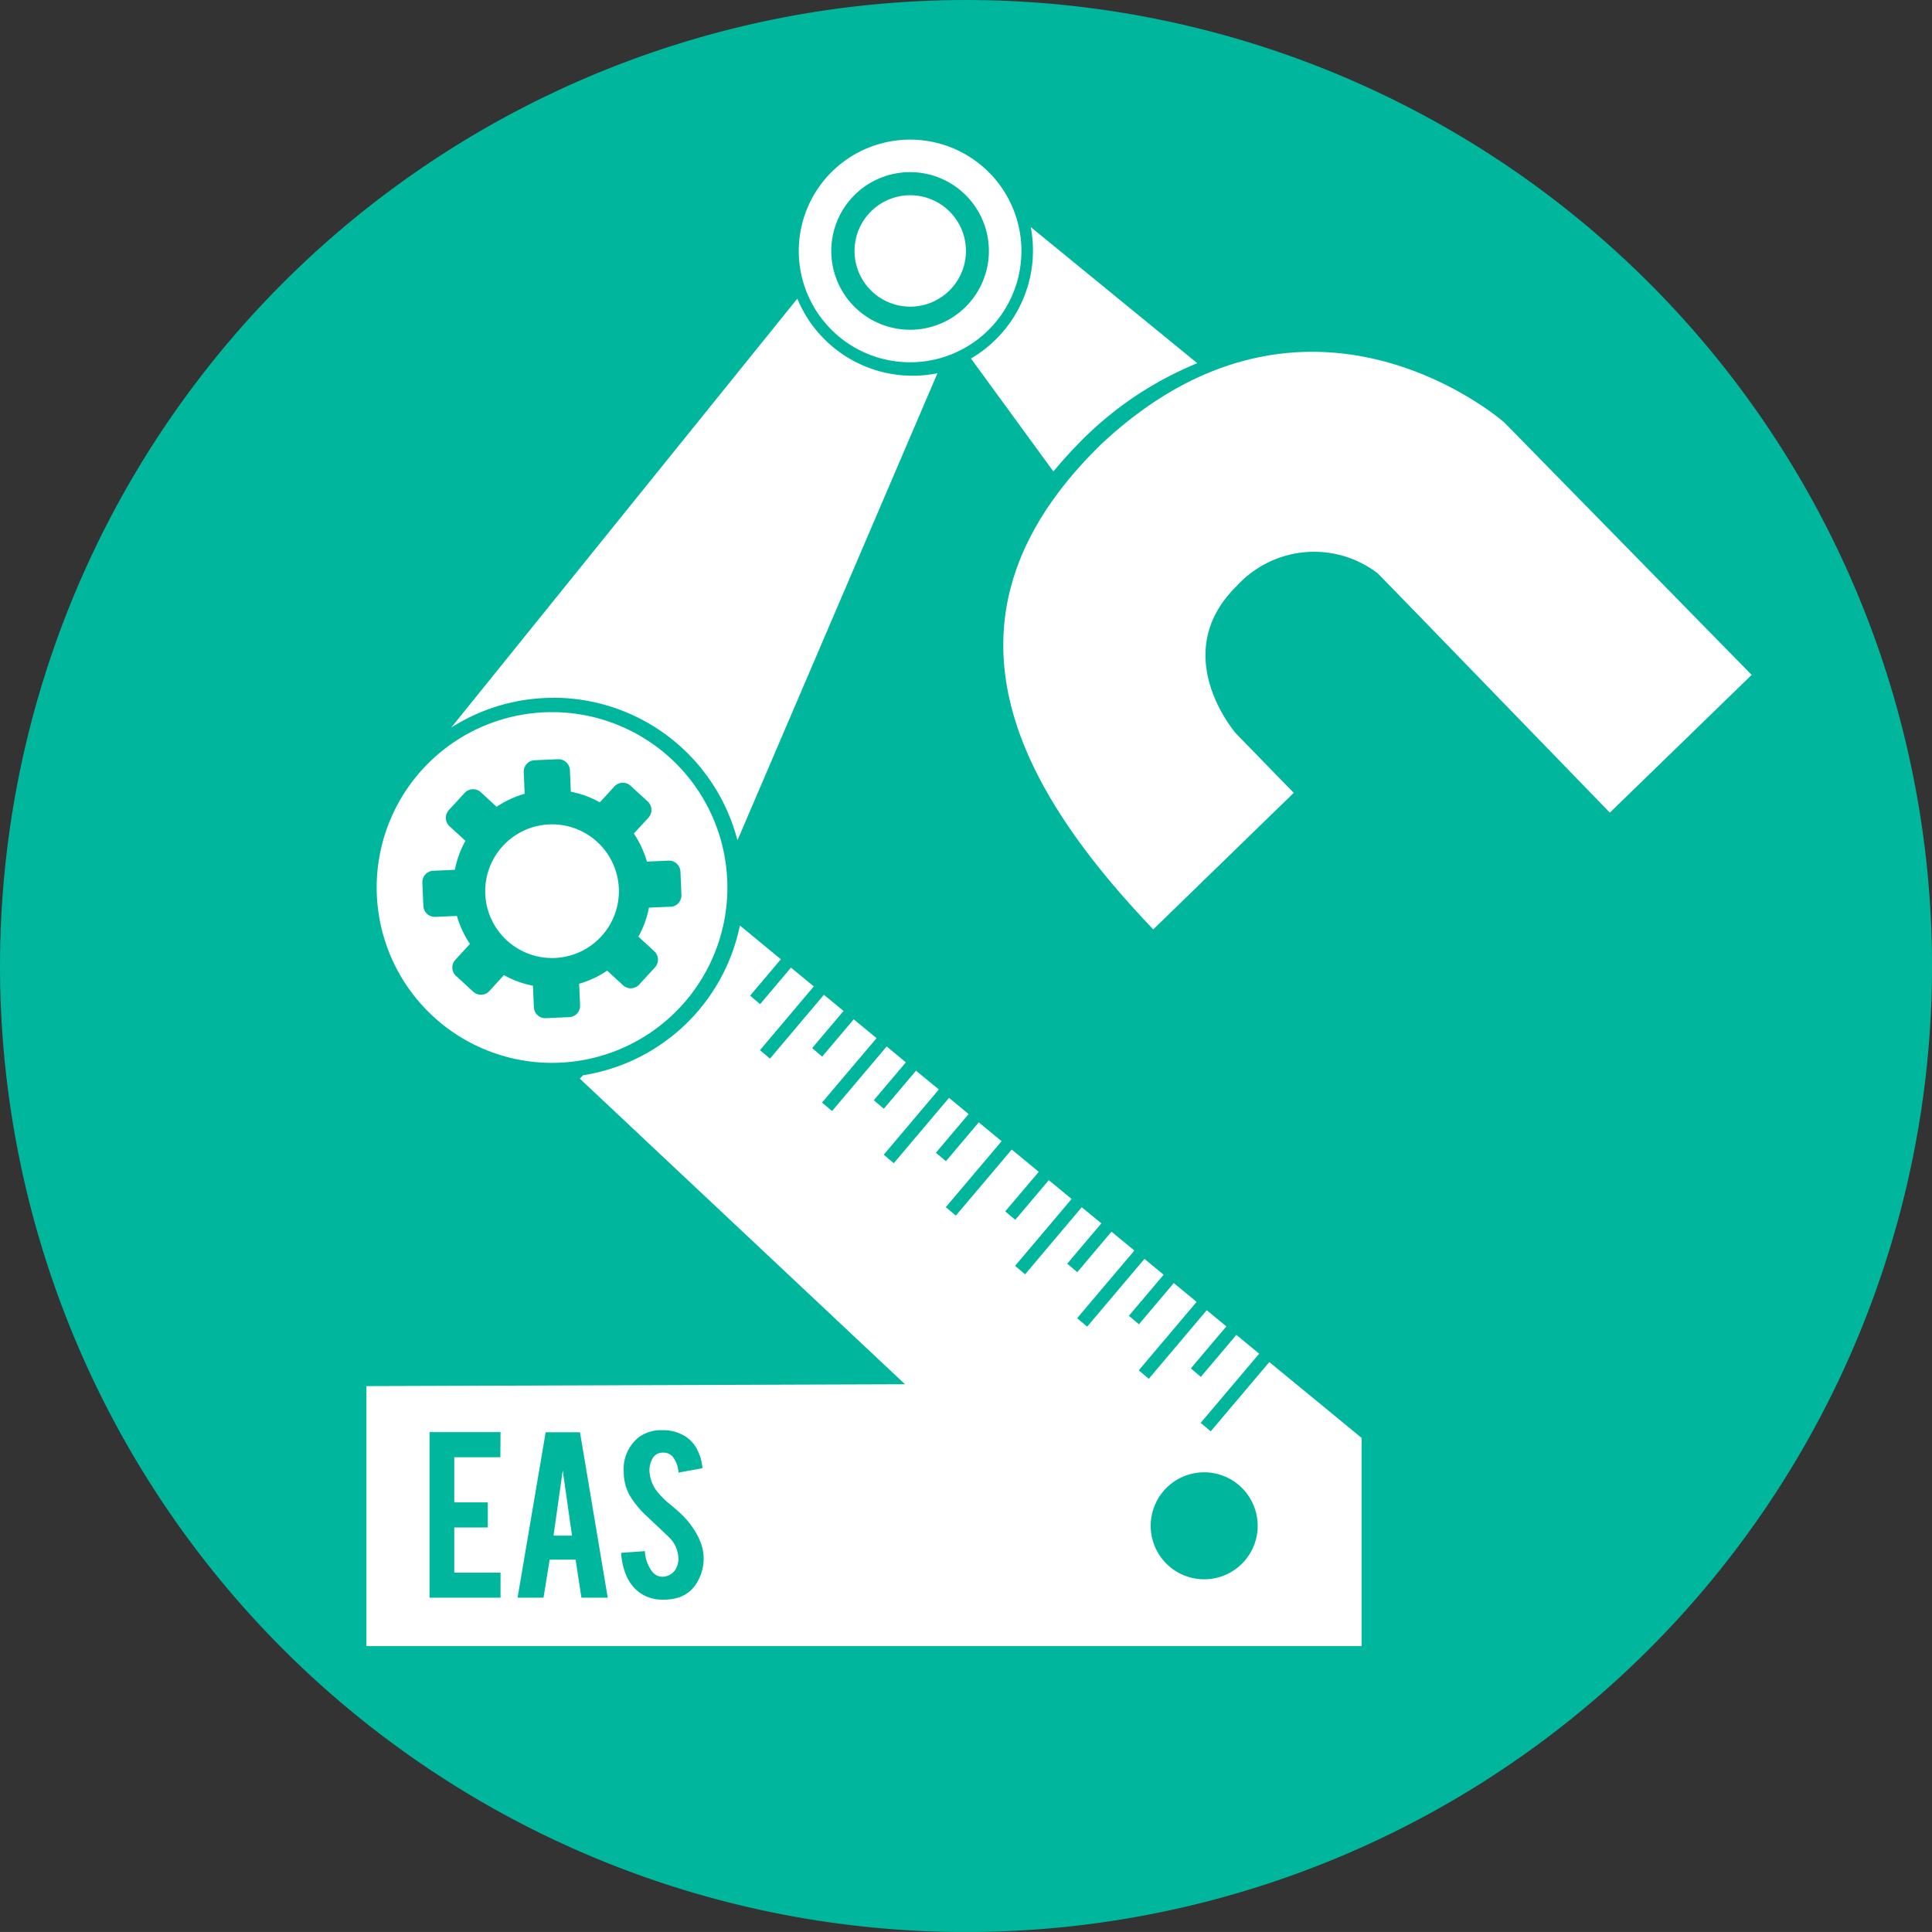 <svg xmlns="http://www.w3.org/2000/svg" width="80.652" height="80.649" viewBox="0 0 80.652 80.649">
  <rect x="0" y="0" width="80.652" height="80.649" fill="#333333" stroke="none"/>
  <g id="Group_3085" data-name="Group 3085" transform="translate(-9.157)">
    <path id="Path_1409" data-name="Path 1409" d="M357.377,4009.306a40.326,40.326,0,1,1-40.325-40.324,40.325,40.325,0,0,1,40.325,40.324" transform="translate(-267.567 -3968.981)" fill="#00b79d"/>
    <path id="Path_1410" data-name="Path 1410" d="M289.137,3992.859a2.79,2.79,0,1,0,2.79-2.792,2.791,2.791,0,0,0-2.79,2.792" transform="translate(-259.724 -3955.654)" fill="#fff"/>
    <path id="Path_1411" data-name="Path 1411" d="M300.518,3974.01a2.325,2.325,0,1,0,2.683,1.9,2.324,2.324,0,0,0-2.683-1.9" transform="translate(-253.754 -3965.826)" fill="#fff"/>
    <path id="Path_1412" data-name="Path 1412" d="M306.388,3976.419a4.647,4.647,0,1,0-3.8,5.362,4.645,4.645,0,0,0,3.8-5.362m-4.027,4.024a3.29,3.29,0,1,1,2.689-3.794,3.289,3.289,0,0,1-2.689,3.794" transform="translate(-254.658 -3966.724)" fill="#fff"/>
    <path id="Path_1413" data-name="Path 1413" d="M290.883,4009.319h.772l-.387-2.722Z" transform="translate(-258.619 -3945.213)" fill="#fff"/>
    <path id="Path_1414" data-name="Path 1414" d="M292.534,3993.281a7.936,7.936,0,0,1,7.683,5.951l8.35-19.5c-.051.011-.1.022-.15.03a5.126,5.126,0,0,1-.884.075,5.2,5.2,0,0,1-4.816-3.217l-14.448,17.906a7.91,7.91,0,0,1,4.265-1.242" transform="translate(-260.275 -3964.153)" fill="#fff"/>
    <path id="Path_1415" data-name="Path 1415" d="M293.681,3987.2a7.32,7.32,0,1,0,7.32,7.32,7.32,7.32,0,0,0-7.32-7.32m4.946,8.122-.9.039a4.025,4.025,0,0,1-.442,1.21l.664.61a.479.479,0,0,1,.028.676l-.658.715a.487.487,0,0,1-.331.155.479.479,0,0,1-.343-.126l-.662-.61a4.112,4.112,0,0,1-1.17.547l.039.9a.473.473,0,0,1-.457.494l-.971.043H293.4a.475.475,0,0,1-.477-.455l-.039-.9a4.058,4.058,0,0,1-1.211-.442l-.609.665a.47.47,0,0,1-.331.154.475.475,0,0,1-.342-.127l-.717-.658a.475.475,0,0,1-.029-.673l.609-.664a4.132,4.132,0,0,1-.545-1.168l-.9.04a.482.482,0,0,1-.5-.458l-.042-.971a.487.487,0,0,1,.126-.345.476.476,0,0,1,.331-.152l.9-.04a4.13,4.13,0,0,1,.441-1.21l-.663-.607a.479.479,0,0,1-.028-.676l.658-.716a.479.479,0,0,1,.674-.031l.662.61a4.128,4.128,0,0,1,1.17-.544l-.039-.9a.477.477,0,0,1,.457-.5l.971-.042a.481.481,0,0,1,.5.457l.039.9a4.079,4.079,0,0,1,1.211.443l.609-.665a.471.471,0,0,1,.331-.153.48.48,0,0,1,.343.126l.716.657a.479.479,0,0,1,.029.676l-.609.661a4.131,4.131,0,0,1,.545,1.171l.9-.039a.478.478,0,0,1,.5.457l.042.971a.48.48,0,0,1-.457.5" transform="translate(-261.479 -3957.471)" fill="#fff"/>
    <path id="Path_1416" data-name="Path 1416" d="M323.793,4010.889l-2.446,2.892-.42-.354,2.443-2.887-.953-.786-1.483,1.753-.418-.354L322,4009.4l-.819-.676-2.42,2.863-.418-.353,2.415-2.858-.953-.785-1.455,1.721-.42-.354,1.451-1.715-.8-.662-2.392,2.829-.419-.353,2.389-2.824-.955-.787-1.428,1.69-.418-.354,1.423-1.685-.819-.671-2.364,2.8-.418-.355,2.36-2.791-.953-.785-1.4,1.656-.419-.353,1.4-1.651-1.128-.93-2.334,2.759-.419-.354,2.33-2.753-.953-.787-1.371,1.62-.418-.352,1.366-1.615-.819-.676-2.307,2.728-.418-.354,2.3-2.725-.953-.782-1.343,1.587-.419-.355,1.338-1.581-.8-.663-2.28,2.695-.419-.353,2.276-2.69-.953-.785-1.317,1.556-.418-.355,1.31-1.551-.819-.675-2.252,2.665-.418-.354,2.247-2.66-.953-.785-1.287,1.525-.419-.355,1.284-1.519-1.71-1.409a7.937,7.937,0,0,1-6.54,6.251l-.145.14,13.578,12.76-22.483.077,0,10.855,41.543,0v-8.693Zm-32.1,3.974h-1.924v1.883h1.4v1.047h-1.4v1.886H291.7v1.046h-2.965v-6.912H291.7Zm3.384,5.862-.243-1.587H293.75l-.255,1.587h-1.084l1.173-6.907h1.433l1.159,6.907Zm4.727-.485a1.355,1.355,0,0,1-.716.491,1.985,1.985,0,0,1-.578.076,1.643,1.643,0,0,1-1.015-.3,1.707,1.707,0,0,1-.532-.678,2.72,2.72,0,0,1-.228-.977l.992-.071a1.5,1.5,0,0,0,.32.875.533.533,0,0,0,.429.194.65.65,0,0,0,.547-.338.841.841,0,0,0,.1-.457,1.27,1.27,0,0,0-.392-.855c-.206-.2-.514-.488-.925-.877a3.9,3.9,0,0,1-.734-.9,2.078,2.078,0,0,1-.23-.969,1.693,1.693,0,0,1,.633-1.43,1.58,1.58,0,0,1,.969-.292,1.763,1.763,0,0,1,.955.249,1.41,1.41,0,0,1,.5.54,2.01,2.01,0,0,1,.23.8l-1,.182a1.209,1.209,0,0,0-.241-.663.514.514,0,0,0-.415-.17.472.472,0,0,0-.434.256.959.959,0,0,0-.122.507,1.534,1.534,0,0,0,.408.964,3.57,3.57,0,0,0,.464.44c.241.2.4.343.48.424a3.52,3.52,0,0,1,.594.76,2.568,2.568,0,0,1,.16.324,1.882,1.882,0,0,1,.155.661,1.943,1.943,0,0,1-.375,1.236m21.293-.285a2.233,2.233,0,1,1,2.211-2.253,2.232,2.232,0,0,1-2.211,2.253" transform="translate(-261.648 -3954.029)" fill="#fff"/>
    <path id="Path_1417" data-name="Path 1417" d="M306.168,3983.712a14.652,14.652,0,0,1,4.843-3.237l-6.952-5.683.02.1a5.225,5.225,0,0,1-2.515,5.387l3.442,4.716c.351-.427.736-.852,1.162-1.281" transform="translate(-251.874 -3965.313)" fill="#fff"/>
    <path id="Path_1418" data-name="Path 1418" d="M333.631,3991.47l-10.326-10.538s-8.167-7.2-16.819.9c-7.57,7.363-3.337,14.486,2.164,20.262l5.865-5.7-2.407-2.473s-2.906-3.312.044-6.181a4.369,4.369,0,0,1,5.873-.507l1.862,1.915,7.823,8.072Z" transform="translate(-251.35 -3963.296)" fill="#fff"/>
  </g>
</svg>
